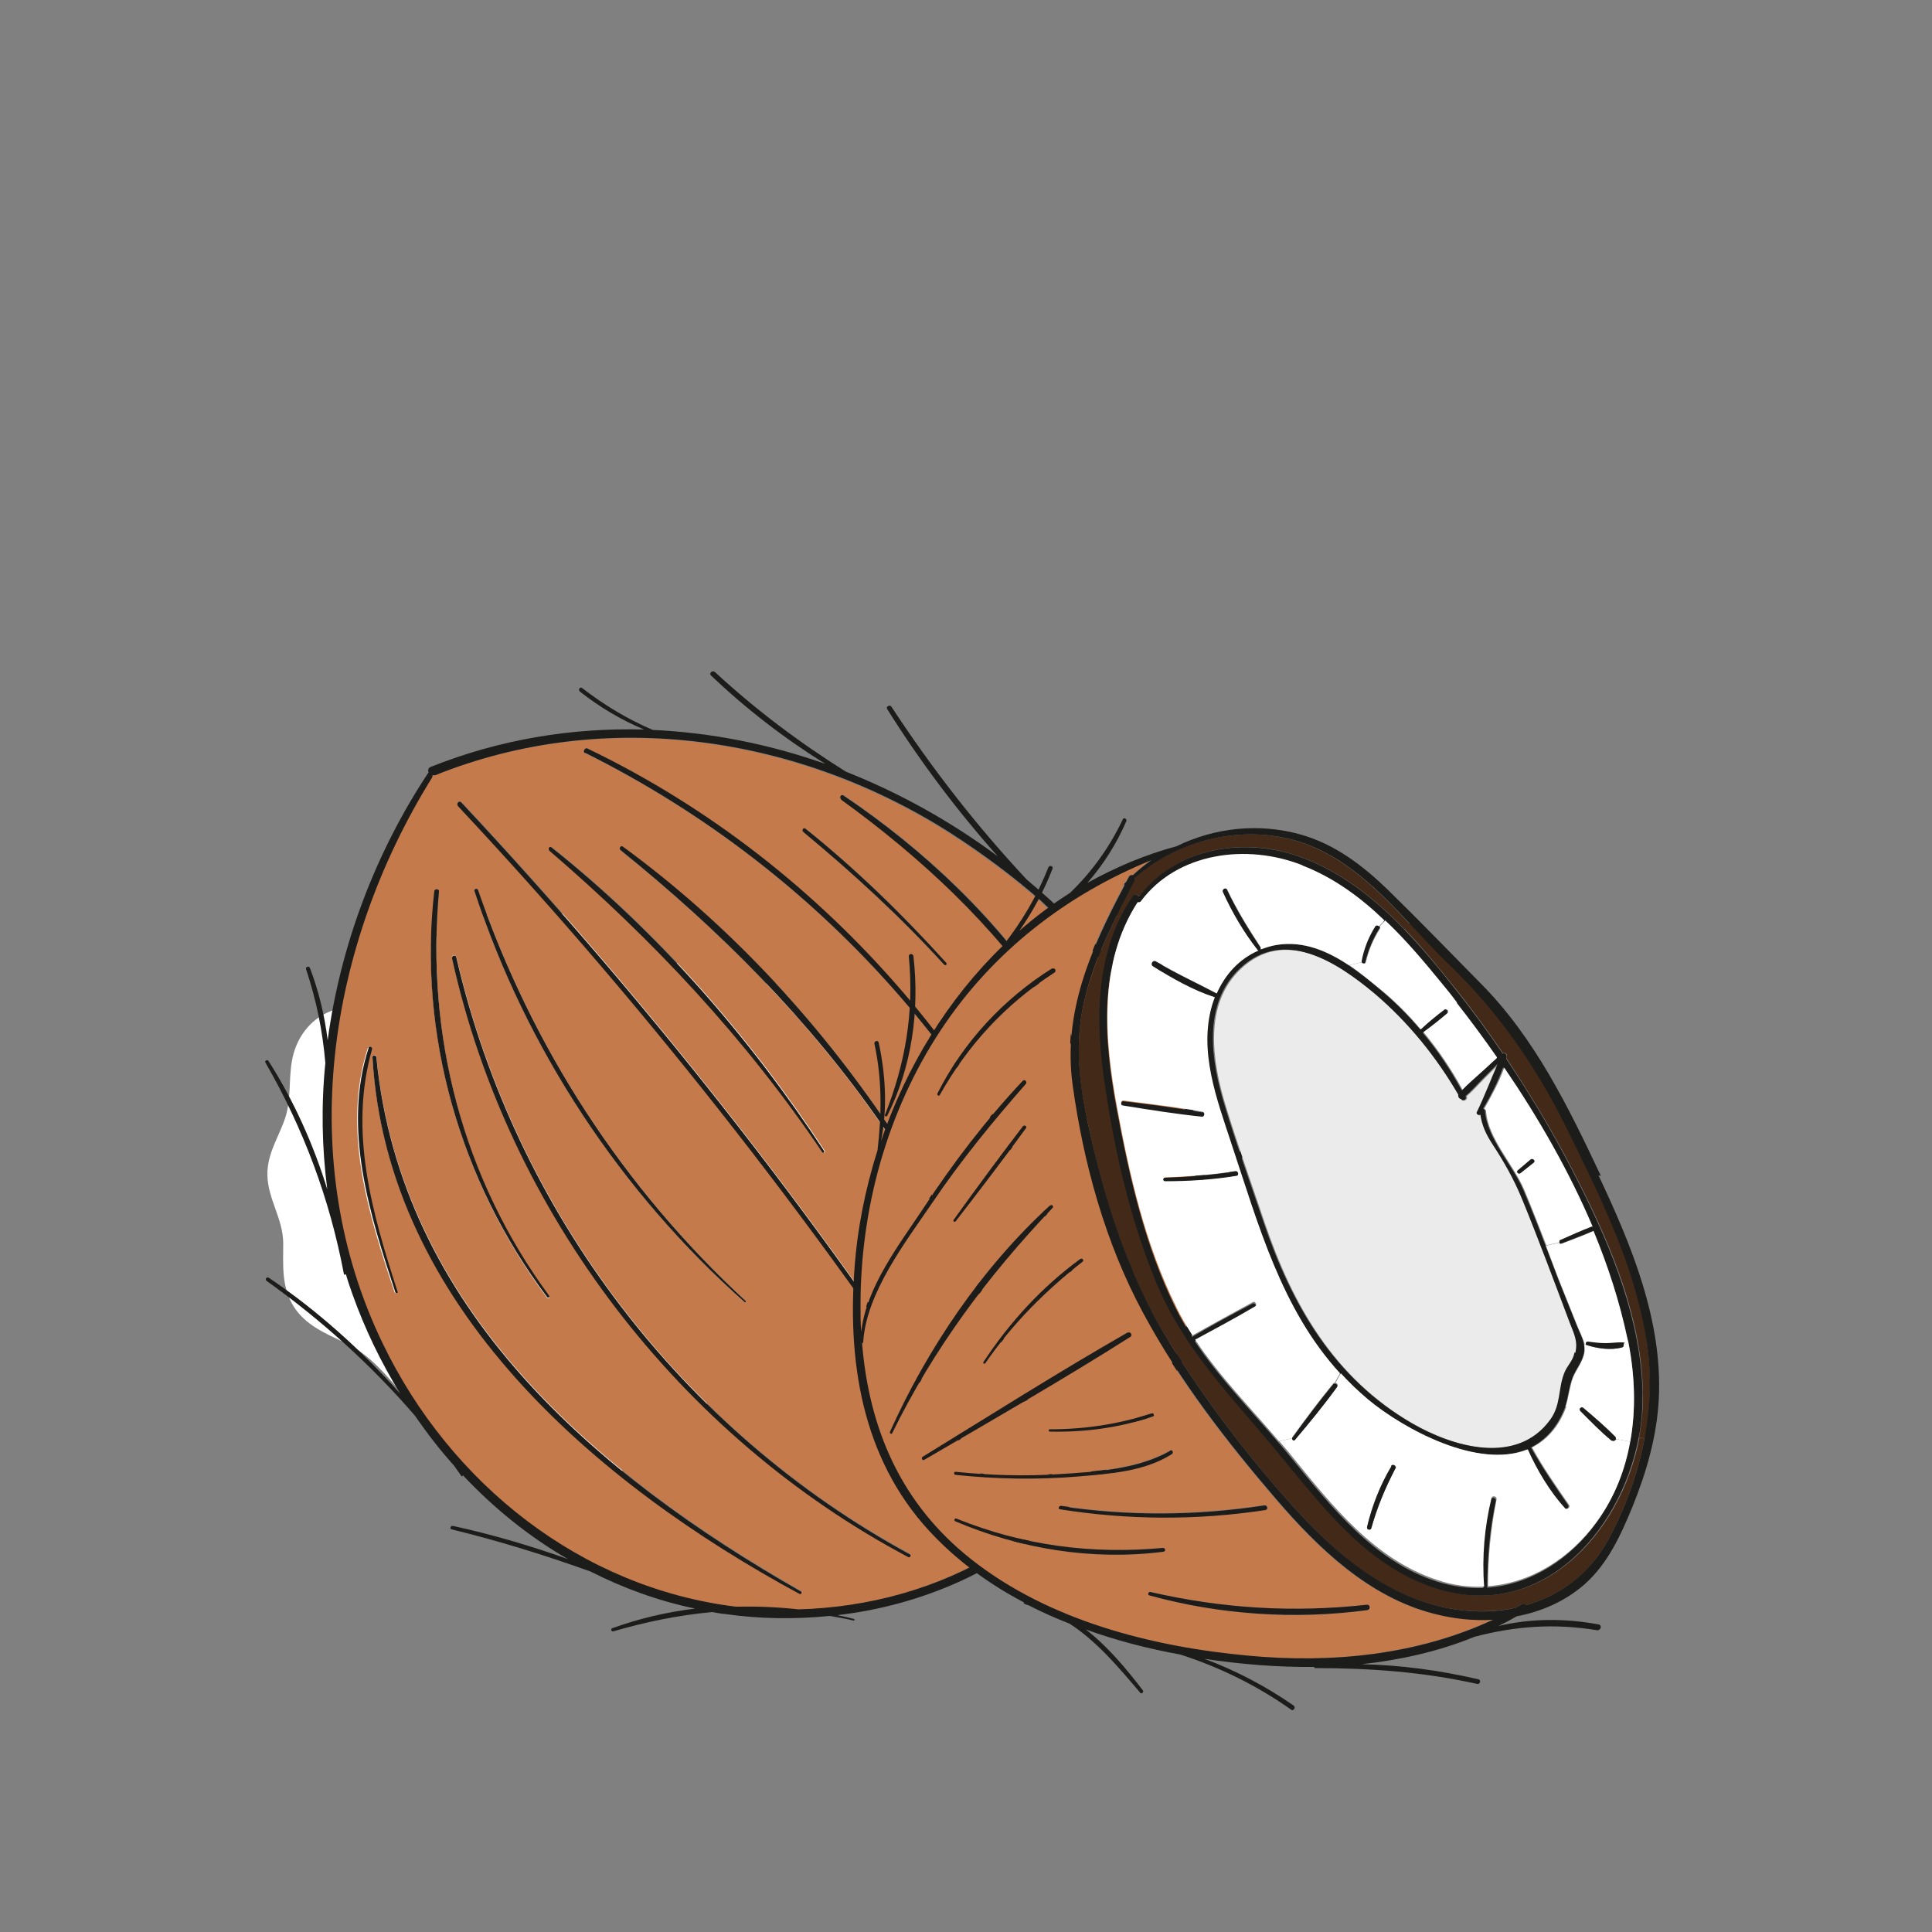 <?xml version="1.0" encoding="UTF-8"?>
<svg id="OBJECTS" xmlns="http://www.w3.org/2000/svg" version="1.1" viewBox="0 0 500 500">
  <rect x="0" y="0" width="500" height="500" fill="#808080" stroke="none"/>
  <defs>
    <style>
      .cls-1 {
        fill: #ebebeb;
      }

      .cls-1, .cls-2, .cls-3, .cls-4, .cls-5 {
        stroke-width: 0px;
      }

      .cls-2 {
        fill: #c47a4b;
      }

      .cls-3 {
        fill: #1c1c1b;
      }

      .cls-4 {
        fill: #432918;
      }

      .cls-5 {
        fill: #fff;
      }
    </style>
  </defs>
  <path class="cls-5" d="M257.5,293.2c-1.1-6.3-5.1-8.9-11.4-8-6.3.9-13.2.8-18.9-2.4-1.8-1-3.1-2.6-4.2-4.5,1.2-2.9.2-6.9-3.6-8.4,0,0-.2,0-.3-.1-.2-.4-.4-.8-.6-1.2-2.7-5.1-5.6-12.1-11.8-13.6-6-1.5-12.4.6-18.4-.8-5.8-1.4-9-6.7-15.6-4.4-2.3.8-4.1,2.3-5.9,3.9-1.5-.4-3.1-.9-4.6-1.4-1.8-3.4-3.1-6.9-6.3-9.7-4.6-4.1-10.6-6.5-16.4-8.4-3-1-6.2-1.9-9.3-.8-2.9,1-4,3.2-6.2,4.9-2.5,2-6.6,2.4-9.6,3.5-3,1.1-5.9,2.5-8.7,4-.8.4-1.6.9-2.4,1.4-5.5,2.6-10.4,6.4-14.2,11.2-.7.8-1.1,1.7-1.3,2.6-.7.2-1.3.4-2,.6-4.9,1.8-8.4,6-9.8,11-1.5,5.3-.5,10.9-2,16.1-1.6,5.3-4.9,9.6-4.8,15.4.1,6.2,4.1,11.4,4.1,17.7,0,5.7-.5,11.2,2.7,16.3,3,4.8,8.2,7,13.1,9.3,11,5.1,15.4,16.7,25.3,22.9,5.6,3.5,12.4,3.4,18.7,4.6,7.3,1.4,14.1,4.1,21.3,6.1,2.3.6,4.3.8,6.5-.3,1.9-.9,2.3-2.7,3.8-3.8,1.7-1.3,4.7-1.1,6.7-1.7,2.5-.8,5-2,6.9-3.9,2.3-2.3,3.4-6.7,5.6-9.3.9-.2,1.9-.4,2.8-.6,2.4-.4,4.7-.7,6.7-1.6,3.9.6,8,2.1,11,3.3,5.1,2.1,9.8,6.6,15.6,6.1,6.3-.5,10.5-6.3,14.2-10.8,7.6-9.1,14.2-19.2,14.4-31.4,0-3.1,0-5.4,1.5-8.2,1.2-2.2,2.7-4.2,3.9-6.4,3.2-5.8,4.6-12.6,3.4-19.2Z"/>
  <g>
    <path class="cls-2" d="M111.8,201.1c0-.2,0-.3,0-.4.2,0,.4,0,.6,0,44.3-17.8,94.5-10.1,134.1,15.5,7.7,5,15.5,10.7,22.7,17.1,3.2,3.1,6.4,6.2,9.7,9.1,8.4,8.6,15.8,18.1,21.2,28.2,6.1,11.4,8.5,24,9.2,36.8.7,11.8.8,24.2-2.4,35.6-3.6,12.9-12.4,23.6-20.9,33.6-8.2,9.5-17.2,18.4-27.9,25-15.5,9.6-33.5,14.5-51.7,15-5.4-.6-10.8-.9-16.3-.7-40-4.9-73.7-31.7-91.3-68-23-47.4-14.3-103,12.8-146.7ZM119.4,207.6c-.5-.6-1.5.2-.9.8,50.4,53.9,95.8,112.2,136.1,174.1.2.4.8,0,.6-.3-39.7-62.3-85.3-120.7-135.7-174.6ZM113.6,230.8c0-.8-1.1-.8-1.2,0-4.2,37.1,6.9,75.3,29.2,105.1.3.3.8,0,.5-.4-22.3-30.3-31.9-67.3-28.5-104.6ZM96.2,271.5c.2-.6-.8-.9-1-.3-6.8,21,.2,43.2,6.9,63.2.1.4.8.3.6-.1-6.6-20.4-12.7-41.5-6.6-62.8ZM123.7,230.3c-.2-.5-1.1-.2-.9.3,13.3,40.7,37.9,77.9,69.9,106.4.2.2.5,0,.3-.3-31.8-29.4-55.2-65.5-69.3-106.4ZM97.4,273.5c0-.6-1-.5-1,0,3.7,64.2,58,110.4,110.5,138.8.4.2.8-.3.4-.6-53.3-30.4-103.6-73.4-109.9-138.3ZM152,193.7c-.7-.3-1.3.9-.6,1.2,62.3,31,110.6,85.7,132,152.2.1.4.7.3.6-.1-20.9-66.1-69.4-123.2-132-153.2ZM118.1,247.7c-.2-.7-1.3-.5-1.1.2,14.5,65.6,58.8,123.4,118.1,154.9.4.2.9-.4.4-.7-59.2-32.1-102.2-88.9-117.4-154.5ZM142.8,219.3c-.5-.4-1,.4-.5.8,27,23.1,50.9,48.6,70.7,78.1.2.3.6,0,.5-.3-19.3-29.4-43-56.7-70.6-78.6ZM161.2,219.2c-.5-.4-1.1.5-.6.9,25.8,20.8,48.8,43.8,67.7,71.2,19.1,27.7,33.6,58.3,43.1,90.6.2.5,1,.4.9-.2-18.4-63.4-57.5-123.4-111.1-162.5ZM208.5,214.5c-.5-.4-1.1.4-.6.8,12.9,10.7,25.1,22,36.4,34.3.3.3.8-.1.5-.5-11.2-12.5-23.3-24.3-36.4-34.7ZM218.3,205.9c-.6-.4-1.2.5-.6.9,41.1,29.7,76.7,71.2,74.6,124.9,0,.4.6.4.6,0,3-52.7-32.8-97.9-74.5-125.9Z"/>
    <path class="cls-3" d="M111,200.1c-.3-.5-.3-1.3.4-1.6,18-7.2,36.7-10.2,55.3-9.7-6-2.5-11.5-5.8-16.6-9.8-.6-.5,0-1.4.6-.9,5.7,4.4,11.7,8,18.2,10.8,15.2.7,30.3,3.7,44.7,8.8-10.6-6.6-20.6-14.3-29.6-22.9-.6-.6.4-1.4,1-.9,10.6,9.8,21.8,18.2,33.9,25.8,13.9,5.5,27.2,12.9,39.3,21.9-10.6-11.9-20.2-24.7-28.6-38.1-.4-.7.7-1.2,1.1-.6,10.5,16,22,30.8,34.9,44.6,0,0,.1.1.2.2,14.1,11.9,28.1,26.1,36.7,42.8-2.4-8.2-3.3-16.9-2.6-25.4,0-.7,1-.6,1,0-.4,12,1.3,23.2,5.6,34.4,0,0,0,0,0,0,1,2.8,1.9,5.6,2.5,8.4,2.2,9.4,3.5,19.9,3.5,30.4,3.7-12.5,9.6-24.2,17.9-34.4.4-.5,1.2,0,.8.5-8.6,11.4-14.9,23.8-18.7,37.3-.5,13.1-3.4,26.1-9.9,36.7-12.6,20.6-31.5,40.4-53.6,50.6-10.2,4.7-21.1,7.7-32.3,9,1.5.3,2.9.6,4.3,1,.3,0,.1.5-.1.4-2-.5-4.1-.8-6.1-1.2-9,.9-18.2.8-27.2-.5-1.1-.1-2.2-.3-3.3-.5-8.6.8-17.1,2.5-25.6,5-.5.1-.7-.6-.3-.8,6.9-2.5,14.1-4.2,21.5-5.1-9.6-2-18.6-5.3-27.1-9.6-11.7-4.2-23.6-7.9-35.9-10.9-.6-.1-.3-1,.3-.9,10.1,2.2,20,5.1,29.8,8.6-10.1-5.8-19.2-13.2-27.2-21.7,0,.2-.3.4-.4.2-.6-.9-1.3-1.8-1.9-2.7-3.7-4.1-7-8.4-10.1-12.9-11.3-13.1-24.1-24.7-38.4-34.9-.5-.4,0-1.2.6-.8,12.6,8.5,23.9,18.7,34,30-5-8.1-9.2-16.8-12.4-25.8-.6-1.7-1.2-3.4-1.7-5.2,0,.2-.5.3-.5,0-3.7-19.5-10.4-37.5-20.3-54.7-.3-.5.5-.9.8-.4,6.5,10.2,11.6,21.5,15.2,33.2-1.4-10.8-1.6-21.8-.5-32.7-.7-8.2-2.3-16.2-5-24.3-.2-.6.8-.9,1-.3,2.3,6,3.8,12.3,4.6,18.7,3.3-24.5,12.3-48.4,25.9-69,0-.1.2-.2.3-.3ZM111.9,200.7c0,.1,0,.3,0,.4-27.2,43.7-35.8,99.3-12.8,146.7,17.5,36.2,51.3,63.1,91.3,68,5.4-.1,10.9.1,16.3.7,18.1-.5,36.2-5.4,51.7-15,10.7-6.6,19.8-15.5,27.9-25,8.6-10,17.3-20.7,20.9-33.6,3.2-11.4,3-23.8,2.4-35.6-.7-12.8-3.1-25.4-9.2-36.8-5.5-10.2-12.8-19.7-21.2-28.2-3.3-3-6.5-6-9.7-9.1-7.3-6.4-15-12.1-22.7-17.1-39.6-25.6-89.8-33.3-134.1-15.5-.2,0-.4.1-.6,0Z"/>
    <path class="cls-3" d="M118.5,208.5c-.5-.6.4-1.4.9-.8,50.4,53.9,96.1,112.3,135.7,174.6.2.4-.4.7-.6.3-40.3-61.8-85.6-120.2-136.1-174.1Z"/>
    <path class="cls-3" d="M112.4,230.7c0-.8,1.3-.7,1.2,0-3.4,37.3,6.2,74.3,28.5,104.6.3.3-.2.8-.5.4-22.4-29.8-33.5-67.9-29.2-105.1Z"/>
    <path class="cls-3" d="M95.3,271.2c.2-.6,1.1-.3,1,.3-6.1,21.3,0,42.4,6.6,62.8.1.4-.5.5-.6.1-6.6-20.1-13.7-42.3-6.9-63.2Z"/>
    <path class="cls-3" d="M122.8,230.6c-.2-.5.7-.8.9-.3,14.1,40.9,37.5,77,69.3,106.4.2.2-.1.5-.3.3-32-28.4-56.6-65.6-69.9-106.4Z"/>
    <path class="cls-3" d="M96.4,273.6c0-.6.9-.6,1,0,6.3,64.9,56.6,107.9,109.9,138.3.4.2,0,.8-.4.6-52.5-28.4-106.8-74.6-110.5-138.8Z"/>
    <path class="cls-3" d="M151.4,194.9c-.7-.3,0-1.5.6-1.2,62.7,30.1,111.2,87.1,132,153.2.1.4-.5.5-.6.1-21.5-66.4-69.7-121.2-132-152.2Z"/>
    <path class="cls-3" d="M117,248c-.2-.7,1-1,1.1-.2,15.2,65.6,58.2,122.3,117.4,154.5.4.2,0,.9-.4.7-59.3-31.4-103.6-89.3-118.1-154.9Z"/>
    <path class="cls-3" d="M142.2,220.1c-.5-.4,0-1.2.5-.8,27.6,21.9,51.3,49.2,70.6,78.6.2.3-.3.6-.5.3-19.9-29.5-43.8-55-70.7-78.1Z"/>
    <path class="cls-3" d="M160.6,220c-.5-.4,0-1.3.6-.9,53.6,39.2,92.7,99.2,111.1,162.5.2.6-.7.7-.9.2-9.5-32.3-24-62.9-43.1-90.6-18.9-27.3-41.9-50.4-67.7-71.2Z"/>
    <path class="cls-3" d="M207.9,215.3c-.5-.4,0-1.3.6-.8,13.1,10.5,25.2,22.3,36.4,34.7.3.3-.2.8-.5.5-11.3-12.4-23.5-23.6-36.4-34.3Z"/>
    <path class="cls-3" d="M217.7,206.8c-.6-.4,0-1.4.6-.9,41.7,28,77.5,73.2,74.5,125.9,0,.4-.6.4-.6,0,2.2-53.7-33.5-95.2-74.6-124.9Z"/>
  </g>
  <g>
    <path class="cls-2" d="M370.9,417.6c4.9,1.3,10.2,1.9,15.3,1.6-19.7,9.1-41.6,11.3-63.2,9.3-25.1-2.3-51.8-9.1-71.9-25-18.2-14.5-26.4-33.8-28.2-55.9.1,0,.3-.1.3-.3.7-12.8,11-25.9,18-36.2,7.3-10.8,15.5-20.8,24.1-30.6.5-.5-.3-1.3-.8-.8-9.5,10.1-18,21.2-25.6,32.8-6.1,9.3-15,20.7-16.2,32.2-.1-2.1-.2-4.3-.2-6.4,0-25.2,6.8-50.5,20.7-71.6,13.3-20.2,32.4-35.1,54.6-44.1-1.7,1.2-3.3,2.5-4.8,3.9-.4-.1-.8,0-1,.4-.2.4-.4.8-.7,1.3l-.5.5c-.2.2-.1.4,0,.5-8.6,16.2-16,32.7-13.4,51.6,2.8,20.3,8.5,41.1,18.3,59.1,9.3,17.3,21.6,33.2,34.4,48.1,10.9,12.7,24,25.3,40.7,29.6ZM353.8,416.7c.9-.1.9-1.5,0-1.4-19,2.1-37.4,1-56.1-3.3-.6-.1-.8.7-.2.9,18.2,5,37.6,6.3,56.3,3.8ZM327.6,390.7c.8-.1.4-1.3-.3-1.2-17.6,2.6-35.1,2.8-52.7.2-.5,0-.8.7-.2.8,17.7,2.8,35.5,2.9,53.2.2ZM303.3,376.3c.5-.3,0-1.2-.5-.9-8.5,4.8-19.2,5.4-28.7,6-8.9.6-17.9.3-26.8-.6-.5,0-.5.8,0,.8,10.6,1.1,21.2,1.4,31.9.4,8.1-.7,17.1-1.3,24.1-5.8ZM301,401.6c.7,0,.7-1.1,0-1-18.5,1.7-36.3-.6-53.5-7.6-.4-.2-.7.6-.3.7,16.9,7.2,35.6,10.1,53.8,7.9ZM298.3,366.6c.5-.2.3-1-.2-.8-8.6,2.8-17.3,4.2-26.3,4.1-.4,0-.4.6,0,.6,9.1.2,17.9-1.1,26.6-3.9ZM292.6,346c.7-.4,0-1.5-.6-1.1-18,10.2-35.5,21.3-53.1,32.2-.5.3,0,1.1.4.8,17.8-10.5,35.8-20.8,53.3-31.8ZM280.2,326.5c.4-.3-.1-1-.5-.7-10,7.3-18.3,16.4-25.1,26.7-.2.3.3.6.5.3,7-10.1,15.5-18.7,25.2-26.3ZM272.9,251.7c.6-.4,0-1.5-.6-1-12.7,7.9-23,19.1-29.7,32.4-.2.4.4.7.6.4,7.3-13.1,17.1-23.6,29.7-31.7ZM272.4,312.6c.4-.4-.2-1-.6-.6-17.6,16-31.8,37-41.4,58.6-.2.4.4.7.6.3,10.8-22,24.7-40.6,41.5-58.3ZM265.6,292c.4-.5-.5-1-.8-.5-6.1,7.9-12.1,16-17.9,24.2-.2.3.3.7.5.4,6.2-7.9,12.3-16,18.2-24.1Z"/>
    <path class="cls-4" d="M364.9,239l-1.5,1.4c-8.4-8.7-18-16.1-29.5-19.5-14-4.1-30-.8-39,11.1-.4-.5-1.2-.7-1.7,0-1.2,1.8-2.3,3.6-3.2,5.5l-1.1-.5c1.5-3.1,3.1-6.2,4.7-9.2.1-.2.1-.4,0-.6,11.5-10,28.1-14,42.8-9.3,11.4,3.7,20.1,12.3,28.3,21.1Z"/>
    <path class="cls-4" d="M425.7,344c1.8,9.5,1.7,19.1,0,28.3l-1.5-.3c.7-3.9,1.1-7.8,1-11.7-.4-18.8-7.7-36.7-16-53.2-5.7-11.5-12.2-22.5-19.3-33.2,0-.2.1-.4.1-.6.1-.6-.6-1-1-.7,0,0,0,0,0,0-3.7-5.5-7.6-10.8-11.7-16-4.3-5.4-8.9-11.1-13.9-16.3l1.5-1.4c3.4,3.7,6.8,7.3,10.3,10.7,13,12.6,22.5,26.3,30.5,42.6,8.1,16.5,16.6,33.5,20,51.7Z"/>
    <path class="cls-4" d="M424.1,372l1.5.3c-1.7,9-4.9,17.8-9.3,26-4.8,8.9-12.4,14.6-21.3,17.1-.3-.3-.7-.4-1.2-.2-.5.3-1.1.6-1.6.9-5.7,1.2-11.9,1.2-18,0-16.1-3.2-28.9-14.4-39.6-26.3-11.6-12.9-22.4-27-31.6-41.8-11.1-17.8-17-36.7-21.4-57-2.5-11.2-3.6-21.9-.7-33.2,1.9-7.3,4.8-14.1,8.1-20.8l1.1.5c-6,12.4-6.3,26.4-4.4,40.1,2.4,18.4,6.7,37.4,13.8,54.5,7.2,17.4,19.4,29.3,31.2,43.6,11.3,13.6,22.4,28.9,39.9,35,27.6,9.6,49-13.6,53.7-38.7Z"/>
    <path class="cls-1" d="M406.3,342.2c1.1,2.9,2.2,4.8,1.5,7.9-.6,2.4-1.9,3.3-2.7,5.4-1.6,4.1-.8,8.1-3.6,12-8.7,12-25.3,7-35.9.9-20.2-11.7-31-30.5-38.3-52-3.4-10.1-7-20.1-10.1-30.3-3.5-11.5-5.8-26.2,4-35.4,11.4-10.7,25.2-1.6,34.8,6.5,8.7,7.3,16,16.3,21.7,26.2-.1.5.2,1.1.7,1.1,0,0,0,0,0,0,.4.8,1.6,0,1.2-.7,0,0,0,0,0-.1,1.6-1.4,3-3,4.4-4.4,1.3-1.3,2.6-2.6,3.9-3.9-1.9,4.1-3.4,8.5-5.4,12.5-.3.6.6,1.1.9.5,0,0,0,0,0,0,.4,3,1.5,5.3,3.2,7.9,3,4.6,5.5,9.1,7.6,14.1,4.4,10.5,8.3,21.2,12.3,31.9Z"/>
    <path class="cls-3" d="M413.7,304.2c8.5,18,16.6,37.5,15.6,57.8-.5,9.7-3.2,19-6.8,27.9-3,7.3-6.4,14.8-12.4,20.1-5,4.4-11.2,7.1-17.6,8.3-1.5.9-3.1,1.7-4.7,2.5,8.5-2,17.3-2,25.9-.4,1,.2.6,1.6-.4,1.5-10.9-1.8-21.1-1.1-31.7,1.7-9.3,3.8-19.2,6-29.2,7.1,10.1.2,20.3,1.6,30.2,3.9.8.2.4,1.4-.3,1.2-13.9-3.1-27.7-4.1-41.9-4.1-.2,0-.3-.1-.3-.3-9.5.1-19.1-.7-28.4-2.1,8.1,3,15.9,7.1,23.1,12.1.6.4,0,1.5-.6,1.1-8.9-6.3-18.5-11-28.7-14.3-8.3-1.5-16.5-3.6-24.5-6.5,5.7,4.4,10.5,10.2,14.8,15.8.3.4-.4,1-.7.6-5.6-6.6-11.2-13.3-18.3-17.9-3.6-1.4-7.2-3-10.7-4.8-.3,0-.6-.2-.9-.3-.2,0-.3-.2-.2-.4-8.4-4.4-16.1-9.9-22.8-16.7-18.4-18.6-22.9-43.7-21.1-69.1.7-10.6,2.8-21.1,6-31.2,0,0,0,0,0,0,1.1-9.4,1.2-18.3-.8-27.6-.1-.7.9-1,1.1-.3,1.8,8.3,2.3,17.1.6,25.5,6.5-19.1,17.3-36.8,31.6-50.6,4.8-6.1,8.8-12.8,11.7-20.2.3-.7,1.3-.4,1.1.3-2.2,5.7-5.1,11.1-8.6,16.1,4.1-3.6,8.5-6.9,13.1-9.8,5.6-5.4,10.2-11.7,13.7-19.1.3-.6,1.1,0,.9.5-2.5,5.8-5.9,11.2-10.1,16,7.2-4,14.9-7.3,23.1-9.5,9.8-4.8,21.3-6.1,32.2-3,8.8,2.5,16,8,22.5,14.3,8.1,7.9,16,16.1,24,24.2,14,14.1,22.7,32,31.1,49.8ZM425.6,372.3c1.7-9.3,1.9-18.8,0-28.3-3.4-18.2-11.9-35.2-20-51.7-8-16.2-17.5-30-30.5-42.6-3.5-3.3-6.8-7-10.3-10.7-8.2-8.8-16.9-17.4-28.3-21.1-14.7-4.7-31.3-.7-42.8,9.3,0,.2,0,.4,0,.6-1.6,3.1-3.2,6.1-4.7,9.2-3.3,6.7-6.3,13.6-8.1,20.8-2.9,11.3-1.7,22,.7,33.2,4.5,20.3,10.4,39.2,21.4,57,9.2,14.8,20,28.9,31.6,41.8,10.7,11.9,23.6,23,39.6,26.3,6.1,1.2,12.3,1.3,18,0,.5-.3,1.1-.6,1.6-.9.5-.3.9-.1,1.2.2,8.8-2.5,16.5-8.2,21.3-17.1,4.4-8.2,7.6-17,9.3-26ZM386.3,419.2c-5.2.3-10.4-.3-15.3-1.6-16.7-4.3-29.8-16.9-40.7-29.6-12.8-14.9-25.1-30.8-34.4-48.1-9.8-18.1-15.5-38.8-18.3-59.1-2.6-18.9,4.8-35.4,13.4-51.6,0-.1,0-.4,0-.5l.5-.5c.2-.4.4-.8.7-1.3.2-.4.6-.5,1-.4,1.5-1.4,3.1-2.7,4.8-3.9-22.2,9-41.3,23.9-54.6,44.1-13.9,21.1-20.8,46.4-20.7,71.6,0,2.2,0,4.3.2,6.4,1.2-11.6,10.1-23,16.2-32.2,7.6-11.6,16.1-22.7,25.6-32.8.5-.5,1.2.3.8.8-8.6,9.8-16.8,19.8-24.1,30.6-7,10.3-17.2,23.4-18,36.2,0,.2-.1.3-.3.3,1.8,22.1,10,41.5,28.2,55.9,20.1,15.9,46.8,22.7,71.9,25,21.7,2,43.6-.2,63.2-9.3Z"/>
    <path class="cls-3" d="M425.1,360.3c0,3.9-.2,7.8-1,11.7-4.8,25.1-26.1,48.4-53.7,38.7-17.4-6.1-28.6-21.4-39.9-35-11.8-14.3-23.9-26.2-31.2-43.6-7.1-17.1-11.3-36.1-13.8-54.5-1.8-13.7-1.6-27.7,4.4-40.1.9-1.9,2-3.7,3.2-5.5.4-.7,1.3-.5,1.7,0,9-11.9,25-15.1,39-11.1,11.5,3.4,21.1,10.8,29.5,19.5,5,5.2,9.6,10.8,13.9,16.3,4.1,5.2,8,10.5,11.7,16,0,0,0,0,0,0,.4-.3,1.1.1,1,.7,0,.2,0,.4-.1.6,7.1,10.6,13.6,21.7,19.3,33.2,8.3,16.6,15.5,34.5,16,53.2ZM421.9,373.1c1.5-8.3,1.2-16.9-.4-25.3,0-.4-.2-.9-.3-1.3-2-9.5-5-18.8-8.8-28,0,0,0,0,0,0-2.7,1.2-5.5,2.2-8.3,3.3-.3,0-.5,0-.6-.3,0-.2,0-.5.2-.6,2.7-1.2,5.4-2.5,8.2-3.5,0,0,0,0,0,0-6.1-14.4-14-28.2-22.9-41.2-1.3,3.7-3.2,7.4-5.2,10.7.3,0,.5.3.5.6.5,7.1,7.1,13.9,9.9,20.4,2,4.7,3.9,9.5,5.7,14.3,1.1,2.9,2.2,5.8,3.3,8.7,1.6,4,3.2,8,4.8,12,.6,1.5,1.5,3.2,1.9,4.9.1.6.2,1.2.1,1.8-.3,2.6-2,4.4-3,6.8-1,2.5-1.1,5-1.9,7.5-.1.4-.2.7-.4,1.1-2,4.8-5,7.8-8.5,9.6,2.9,5.2,6.2,10,9.6,14.9.4.6-.5,1.4-1.1.8-4-4.3-7.2-9.9-9.6-15.2-12.7,5.2-32-5.2-41.3-12.9-2.6-2.1-4.9-4.4-7.1-6.8-15.1-16.5-21.1-38.4-28.2-59.7-3.8-11.3-8.5-23.6-4.9-35.6.2-.7.5-1.4.7-2-5.6-1.8-11-4.9-16-8-.8-.5,0-1.9.8-1.3,5.1,3.1,10.4,5.5,15.7,8.3,2.2-4.9,5.9-8.9,10.8-11.1,0,0-.1,0-.2-.1-3.6-4.6-6.6-9.7-9-15-.3-.7.8-1.4,1.1-.7,2.5,5.3,5.5,10.2,8.7,15,.1.2,0,.3,0,.5,1.4-.5,2.8-1,4.4-1.2,6.7-1,12.8,1.6,18.4,5.3,2.8,1.9,5.5,4,7.9,6.1,3.9,3.2,7.4,6.7,10.6,10.5,2-1.8,4-3.5,6.1-5.1.3-.2.6-.1.8.1.2.3.3.7,0,1-2,1.7-4.1,3.3-6.2,4.9,3.9,4.6,7.2,9.6,10.1,14.9,1.4-1.5,3-2.8,4.5-4.2,1.5-1.3,2.9-2.7,4.4-4-3.4-4.9-6.9-9.7-10.5-14.2-1.4-1.8-2.8-3.5-4.1-5.2-4.5-5.5-9.2-11.1-14.5-16.1-6.2-6-13.2-11.1-21.2-14.2-14.2-5.5-32.3-3.4-41.8,9.4-.2.3-.5.3-.8.2-10.2,15.9-8.6,35.3-5.3,53.1,3.3,17.6,7.3,35.5,15.3,51.6,1.3,2.6,2.7,5,4.2,7.4,5.1-3,10.3-5.8,15.6-8.6.7-.4,1.3.7.6,1.1-5.1,2.9-10.3,5.8-15.5,8.6,6.3,9.5,14.3,17.6,21.7,26.3,1.1,1.2,2.1,2.5,3.2,3.8,10.4,12.8,21.4,26.8,37.7,32.1,4.1,1.3,8.1,1.8,12.1,1.7-.6-7.6,0-15.5,1.9-22.9.2-.8,1.5-.5,1.3.4-1.6,7.5-2.2,14.8-2.2,22.4,11.2-.8,21.4-7.3,28.3-16.9,4.5-6.3,7.2-13.3,8.5-20.5ZM407.7,350.1c.7-3.1-.4-5-1.5-7.9-4-10.6-8-21.4-12.3-31.9-2.1-5.1-4.6-9.5-7.6-14.1-1.7-2.6-2.8-4.9-3.2-7.9,0,0,0,0,0,0-.3.6-1.2,0-.9-.5,2-4.1,3.6-8.4,5.4-12.5-1.3,1.3-2.6,2.6-3.9,3.9-1.5,1.5-2.8,3.1-4.4,4.4,0,0,0,0,0,.1.4.8-.8,1.5-1.2.7,0,0,0,0,0,0-.5,0-.8-.6-.7-1.1-5.7-9.8-13-18.8-21.7-26.2-9.6-8-23.4-17.2-34.8-6.5-9.8,9.2-7.5,23.9-4,35.4,3.1,10.2,6.7,20.3,10.1,30.3,7.3,21.5,18.2,40.3,38.3,52,10.5,6.1,27.2,11.1,35.9-.9,2.8-3.9,2-7.9,3.6-12,.8-2.1,2.2-3,2.7-5.4Z"/>
    <path class="cls-5" d="M421.5,347.8c1.6,8.4,1.9,17.1.4,25.3l-3.7-.7c0-.2,0-.4-.2-.6-2.5-2.6-5.4-5.1-8.2-7.4-.4-.4-1,0-1,.4l-3.6-.8c.8-2.5,1-5,1.9-7.5,1-2.4,2.7-4.2,3-6.8,0-.6,0-1.2-.1-1.8h.3c0,0,.1.1.3.2,2.7.9,6.3,1.4,9.1.6.4,0,.5-.4.4-.7l1.3-.3Z"/>
    <path class="cls-5" d="M418.2,372.4l3.7.7c-1.3,7.3-4,14.3-8.5,20.5-6.9,9.6-17.1,16.1-28.3,16.9,0-7.6.7-14.9,2.2-22.4.2-.9-1.1-1.2-1.3-.4-1.8,7.4-2.5,15.2-1.9,22.9-3.9.2-8-.3-12.1-1.7-16.3-5.3-27.3-19.3-37.7-32.1-1-1.3-2.1-2.5-3.2-3.8l3.4-.8c0,.3.5.6.7.3,3.7-4.4,7.5-9,10.9-13.7.3-.4-.1-.9-.5-.9l1.4-2.5c2.2,2.4,4.5,4.6,7.1,6.8,9.3,7.7,28.5,18.1,41.3,12.9,2.4,5.4,5.7,10.9,9.6,15.2.5.6,1.5-.2,1.1-.8-3.4-4.9-6.7-9.6-9.6-14.9,3.5-1.8,6.5-4.8,8.5-9.6.1-.4.3-.7.4-1.1l3.6.8c0,.1,0,.3.2.4,2.6,2.6,5.2,5.2,8,7.6.5.4,1.1,0,1.2-.4ZM361.2,380.1c.4-.7-.7-1.4-1.1-.7-2.9,4.9-5,10.2-6.3,15.7-.2.7.9,1,1.1.3,1.5-5.4,3.6-10.4,6.2-15.4Z"/>
    <path class="cls-5" d="M421.2,346.4c0,.4.2.9.3,1.3l-1.3.3c0-.3-.3-.5-.6-.5-1.4,0-2.7.3-4.1.2-1.5,0-3.1-.2-4.6-.4-.4,0-.6.3-.5.6h-.3c-.4-1.6-1.3-3.3-1.9-4.8-1.6-4-3.2-8-4.8-12-1.1-2.9-2.2-5.8-3.3-8.7l3.4-.8c0,.2.3.4.6.3,2.8-1.1,5.6-2.1,8.3-3.3,0,0,0,0,0,0,3.8,9.2,6.8,18.5,8.8,28Z"/>
    <path class="cls-3" d="M420.2,348c0,.3,0,.6-.4.7-2.8.8-6.4.3-9.1-.6-.2,0-.3-.1-.3-.3,0-.3.1-.6.5-.6,1.5.2,3,.4,4.6.4,1.4,0,2.7-.2,4.1-.2s.6.2.6.5Z"/>
    <path class="cls-3" d="M418,371.8c.2.2.2.4.2.6-.1.4-.7.7-1.2.4-2.8-2.3-5.4-5-8-7.6-.1-.1-.2-.3-.2-.4,0-.4.6-.8,1-.4,2.8,2.4,5.6,4.8,8.2,7.4Z"/>
    <path class="cls-5" d="M412,317.4s0,0,0,0c-2.8,1.1-5.5,2.3-8.2,3.5-.2,0-.3.3-.2.6l-3.4.8c-1.9-4.8-3.7-9.6-5.7-14.3-2.7-6.5-9.4-13.3-9.9-20.4,0-.3-.2-.5-.5-.6,1.9-3.4,3.9-7,5.2-10.7,8.8,12.9,16.8,26.8,22.9,41.2ZM396.9,300.9c.6-.4-.2-1.3-.8-.8-1.1.9-2.2,1.9-3.3,2.8-.5.4.2,1.1.7.7,1.1-.9,2.3-1.8,3.4-2.7Z"/>
    <path class="cls-3" d="M396.1,300.1c.6-.5,1.4.4.8.8-1.1.9-2.3,1.8-3.4,2.7-.5.4-1.2-.3-.7-.7,1.1-.9,2.2-1.9,3.3-2.8Z"/>
    <path class="cls-5" d="M387.4,273.8c-1.5,1.3-2.9,2.7-4.4,4-1.5,1.4-3.1,2.7-4.5,4.2-2.9-5.3-6.3-10.3-10.1-14.9,2.1-1.5,4.2-3.2,6.2-4.9.3-.3.2-.7,0-1l2.3-1.8c3.6,4.6,7.1,9.3,10.5,14.2Z"/>
    <path class="cls-5" d="M376.9,259.6l-2.3,1.8c-.2-.2-.5-.3-.8-.1-2.1,1.6-4.2,3.3-6.1,5.1-3.2-3.8-6.7-7.3-10.6-10.5-2.5-2-5.1-4.2-7.9-6.1l3.4-.8c.2.4.8.5.9,0,.7-3.1,1.9-5.9,3.6-8.6.2-.3,0-.5,0-.7l1.4-1.5c5.3,5,10,10.6,14.5,16.1,1.4,1.7,2.8,3.4,4.1,5.2Z"/>
    <path class="cls-3" d="M360,379.4c.4-.7,1.5,0,1.1.7-2.6,5-4.7,10-6.2,15.4-.2.7-1.3.4-1.1-.3,1.3-5.5,3.4-10.9,6.3-15.7Z"/>
    <path class="cls-5" d="M337.1,224c8,3.1,15,8.2,21.2,14.2l-1.4,1.5c-.3-.2-.7-.2-.9.1-1.7,2.7-2.9,5.7-3.5,8.9,0,.1,0,.2,0,.3l-3.4.8c-5.5-3.7-11.7-6.3-18.4-5.3-1.5.2-3,.7-4.4,1.2,0-.1,0-.3,0-.5-3.2-4.9-6.2-9.7-8.7-15-.4-.7-1.5,0-1.1.7,2.4,5.3,5.4,10.4,9,15,0,0,.1.1.2.1-4.9,2.1-8.6,6.1-10.8,11.1-5.2-2.8-10.6-5.2-15.7-8.3-.9-.5-1.6.8-.8,1.3,5,3.1,10.4,6.2,16,8-.3.7-.5,1.4-.7,2-3.5,12,1.2,24.3,4.9,35.6,7.1,21.3,13,43.1,28.2,59.7l-1.4,2.5c-.1,0-.3,0-.4.2-3.7,4.5-7.2,9.2-10.6,13.9,0,0,0,.1,0,.2l-3.4.8c-7.4-8.7-15.4-16.8-21.7-26.3,5.2-2.8,10.4-5.6,15.5-8.6.7-.4,0-1.5-.6-1.1-5.2,2.8-10.4,5.7-15.6,8.6-1.5-2.4-3-4.8-4.2-7.4-8-16.1-12.1-34.1-15.3-51.6-3.3-17.8-4.9-37.3,5.3-53.1.3,0,.6,0,.8-.2,9.5-12.8,27.6-15,41.8-9.4ZM320,304.3c.7-.1.4-1.3-.3-1.2-6,.9-12,1.4-18.1,1.6-.6,0-.6.9,0,.9,6.2,0,12.4-.4,18.5-1.4ZM311.1,288.9c.7,0,.8-1,.1-1.2-6.8-1.2-13.6-2-20.5-2.9-.6,0-.8,1-.1,1.1,6.8,1.1,13.6,2.2,20.5,2.9Z"/>
    <path class="cls-3" d="M356.9,239.7c.2.2.3.4,0,.7-1.7,2.7-2.8,5.5-3.6,8.6-.1.5-.7.4-.9,0,0,0,0-.2,0-.3.6-3.2,1.8-6.2,3.5-8.9.2-.4.7-.3.9-.1Z"/>
    <path class="cls-3" d="M353.8,415.3c.9,0,.9,1.3,0,1.4-18.7,2.5-38.1,1.2-56.3-3.8-.6-.1-.3-1,.2-.9,18.7,4.3,37,5.4,56.1,3.3Z"/>
    <path class="cls-3" d="M345.5,358.1c.4,0,.8.5.5.9-3.4,4.7-7.1,9.2-10.9,13.7-.2.3-.7,0-.7-.3s0-.1,0-.2c3.4-4.7,6.9-9.4,10.6-13.9.1-.1.2-.2.4-.2Z"/>
    <path class="cls-3" d="M327.2,389.6c.8-.1,1.1,1,.3,1.2-17.7,2.7-35.6,2.6-53.2-.2-.5,0-.3-.9.2-.8,17.6,2.6,35.1,2.5,52.7-.2Z"/>
    <path class="cls-3" d="M319.7,303.1c.7-.1,1.1,1,.3,1.2-6.1,1-12.3,1.4-18.5,1.4-.6,0-.6-.9,0-.9,6.1-.2,12.1-.7,18.1-1.6Z"/>
    <path class="cls-3" d="M311.2,287.8c.7.1.5,1.2-.1,1.2-6.8-.7-13.7-1.8-20.5-2.9-.7,0-.5-1.2.1-1.1,6.8.8,13.7,1.7,20.5,2.9Z"/>
    <path class="cls-3" d="M302.8,375.4c.6-.3,1,.5.5.9-7,4.5-16,5.1-24.1,5.8-10.6.9-21.3.7-31.9-.4-.5,0-.5-.9,0-.8,8.9.9,17.8,1.2,26.8.6,9.5-.6,20.2-1.2,28.7-6Z"/>
    <path class="cls-3" d="M301,400.6c.7,0,.7,1,0,1-18.3,2.3-36.9-.7-53.8-7.9-.4-.2-.1-.9.3-.7,17.3,7,35,9.3,53.5,7.6Z"/>
    <path class="cls-3" d="M298.1,365.8c.5-.2.8.7.2.8-8.6,2.9-17.5,4.1-26.6,3.9-.4,0-.4-.6,0-.6,9,0,17.7-1.3,26.3-4.1Z"/>
    <path class="cls-3" d="M291.9,344.9c.7-.4,1.3.7.6,1.1-17.5,11.1-35.5,21.4-53.3,31.8-.5.3-.9-.5-.4-.8,17.6-10.8,35.1-21.9,53.1-32.2Z"/>
    <path class="cls-3" d="M279.7,325.8c.4-.3.9.4.5.7-9.7,7.6-18.2,16.1-25.2,26.3-.2.3-.7,0-.5-.3,6.8-10.3,15.1-19.4,25.1-26.7Z"/>
    <path class="cls-3" d="M272.3,250.7c.7-.4,1.2.6.6,1-12.6,8.1-22.4,18.7-29.7,31.7-.2.4-.8,0-.6-.4,6.7-13.3,17.1-24.5,29.7-32.4Z"/>
    <path class="cls-3" d="M271.8,312c.4-.4,1,.2.6.6-16.8,17.7-30.7,36.3-41.5,58.3-.2.4-.7,0-.6-.3,9.7-21.6,23.9-42.6,41.4-58.6Z"/>
    <path class="cls-3" d="M264.7,291.5c.4-.5,1.2,0,.8.5-5.9,8.1-12,16.1-18.2,24.1-.2.3-.8-.1-.5-.4,5.8-8.1,11.8-16.2,17.9-24.2Z"/>
    <path class="cls-3" d="M236.4,247.5c1.6,14.1-.4,28.6-6.8,41.3-.2.3-.7,0-.6-.2,5.3-13.3,7.6-26.7,6.2-41.1,0-.8,1.1-.8,1.2,0Z"/>
  </g>
</svg>